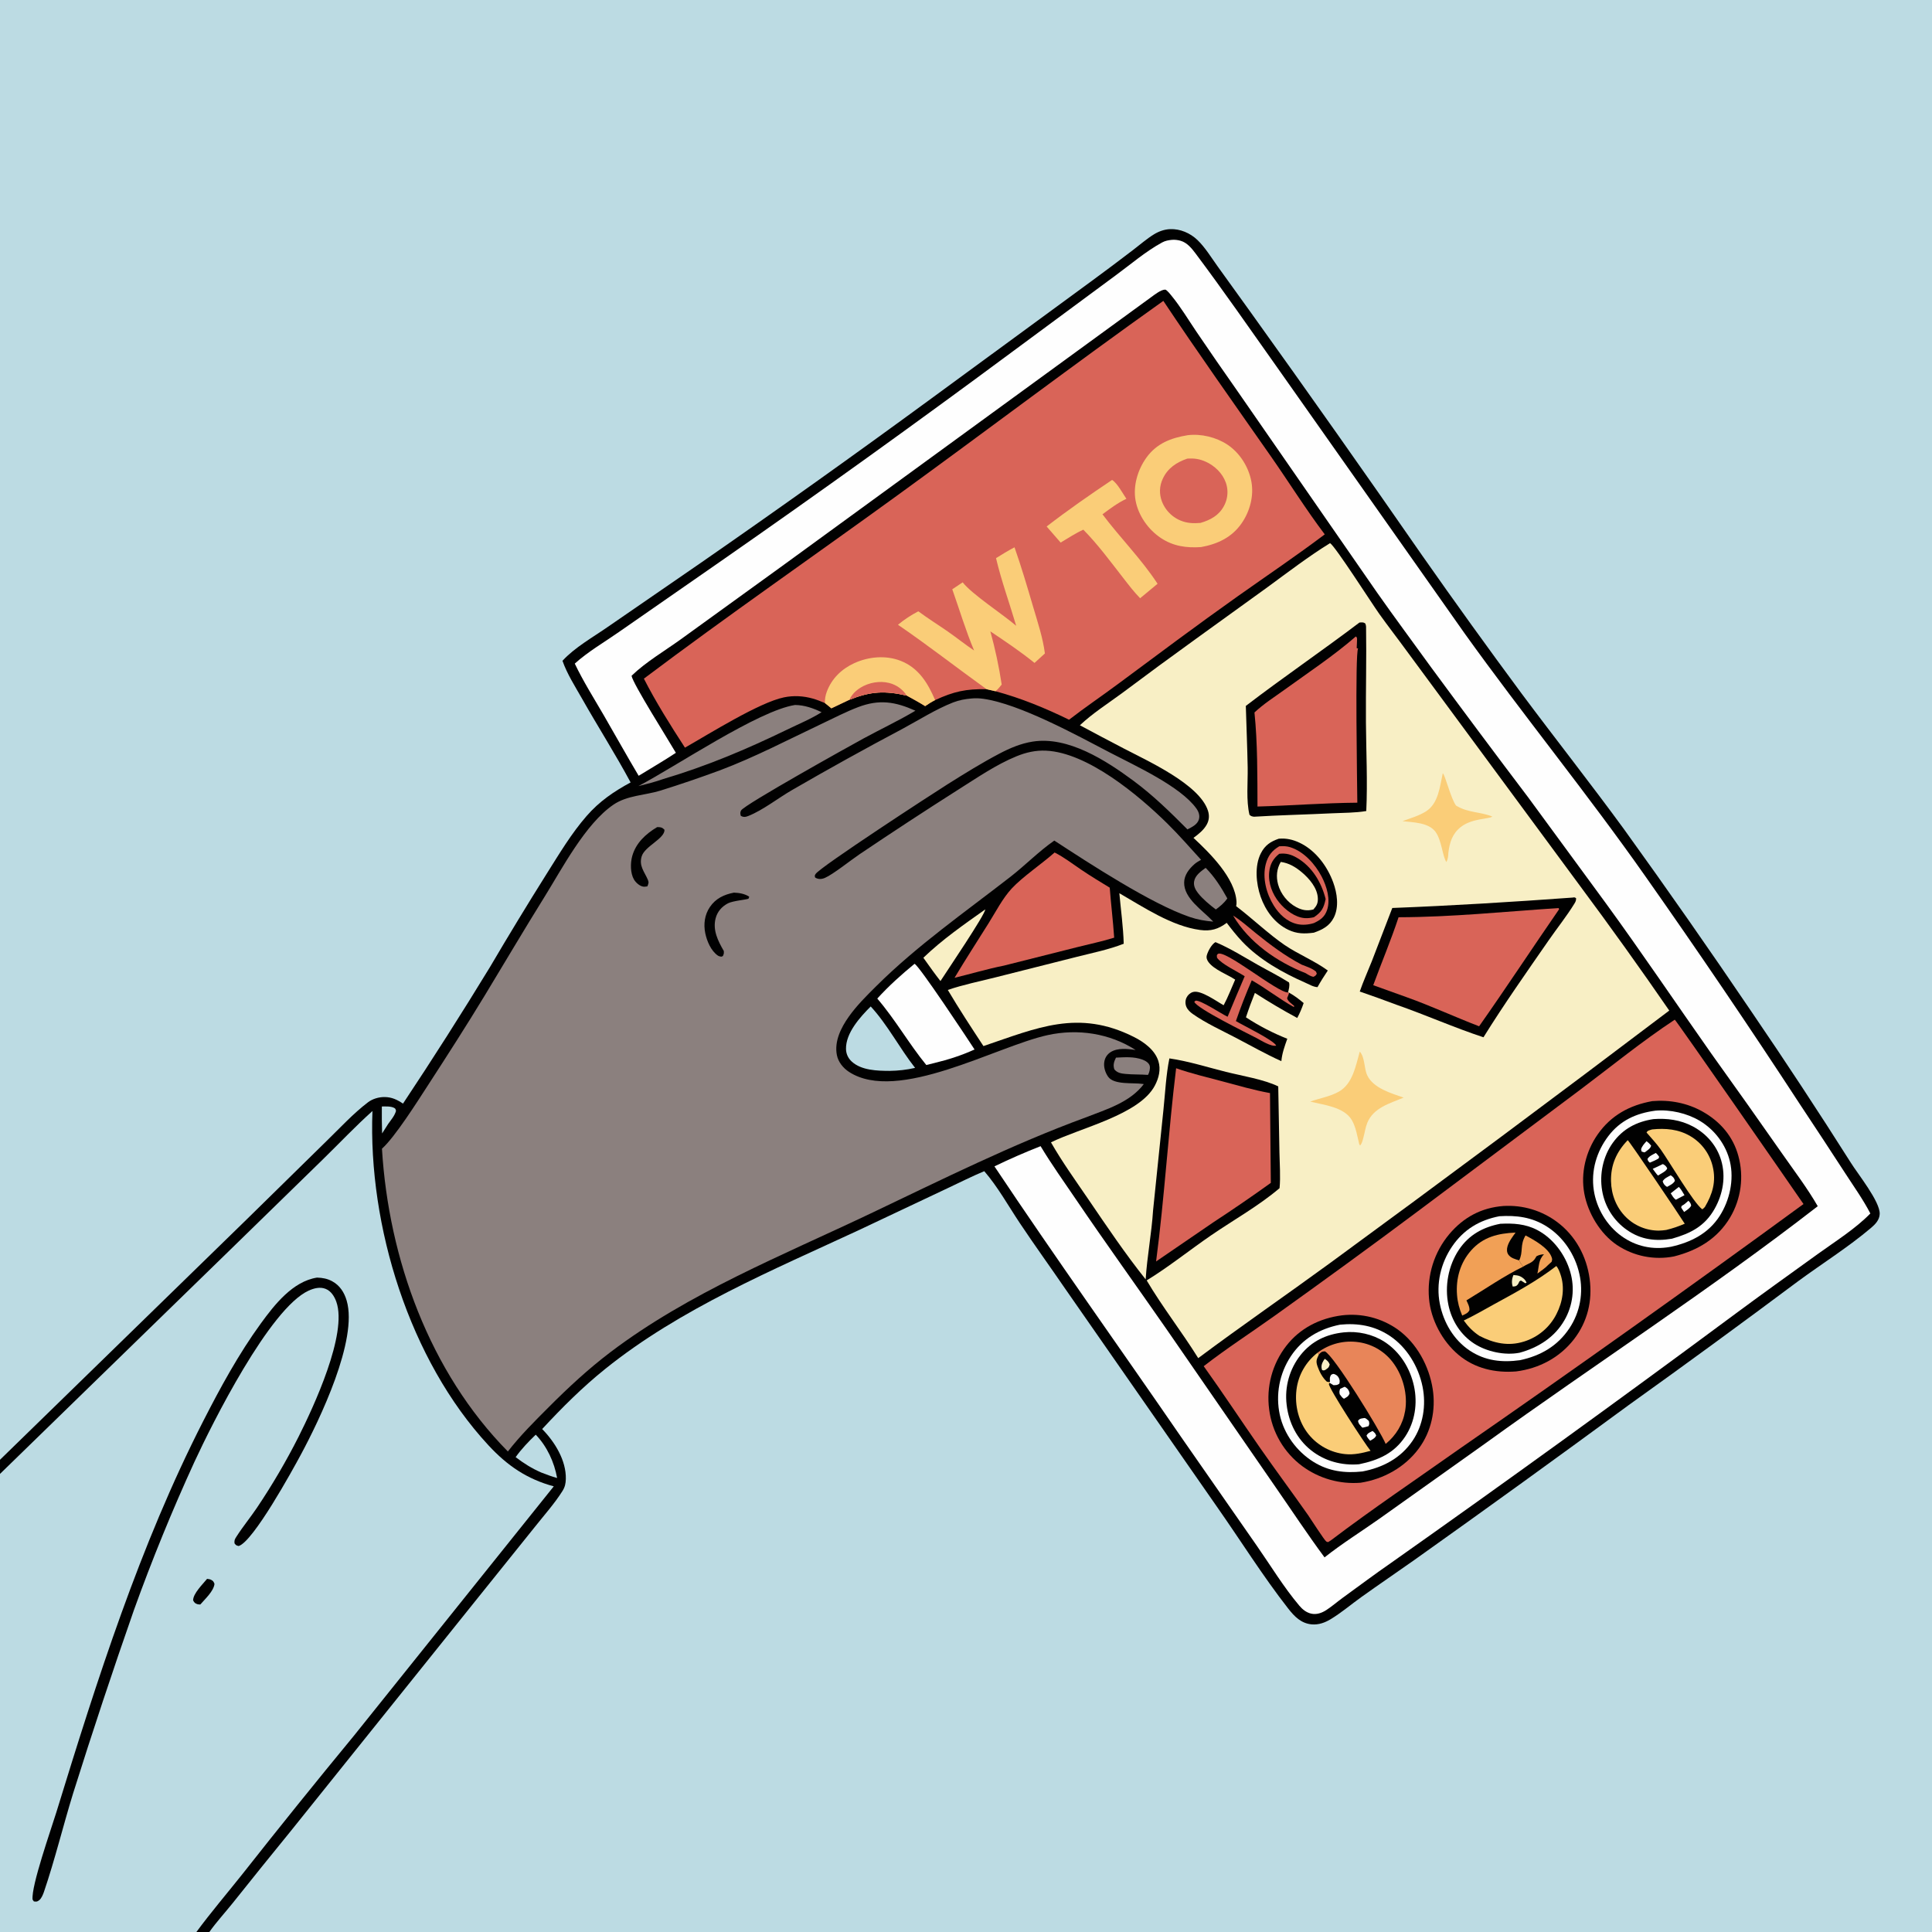 <svg height="1024" width="1024" xmlns:xlink="http://www.w3.org/1999/xlink" xmlns="http://www.w3.org/2000/svg">
	<rect width="100%" height="100%" fill="#333333" stroke="none"/>
	<path d="M0 0L1024 0L1024 1024L110.954 1024L104.096 1024L0 1024L0 781.198L0 773.709L0 0Z" fill="#BCDBE3"></path>
	<path d="M298.127 350.234C304.63 343.126 314.336 337.712 322.281 332.174L371.158 298.51Q433.068 255.602 493.822 211.072L578.269 149.181Q589.506 140.943 600.571 132.474C604.162 129.748 607.818 126.532 611.654 124.187C614.238 122.607 617.174 121.564 620.216 121.447C625.545 121.243 630.852 123.545 634.659 127.202C638.771 131.151 641.955 136.438 645.285 141.068L662.798 165.395Q708.773 229.494 753.714 294.323Q779.672 331.375 806.588 367.737C824.5 391.752 843.064 415.285 860.742 439.479Q895.322 487.446 928.462 536.418Q955.367 575.837 980.904 616.156C984.715 622.298 996.549 636.88 996.279 643.454C996.149 646.627 993.949 648.889 991.667 650.822C979.665 660.988 965.91 669.626 953.211 678.948Q908.553 712.307 863.22 744.743Q806.802 786.184 749.746 826.743C740.342 833.388 730.804 839.847 721.441 846.551C716.121 850.36 710.932 854.786 705.346 858.171C702.273 860.033 698.896 861.277 695.252 860.952C689.614 860.449 686.047 856.757 682.766 852.557C669.242 835.247 657.469 816.35 644.844 798.376L564.753 683.312C556.734 671.588 548.385 660.053 540.507 648.239C534.457 639.166 528.805 628.98 521.683 620.748C515.136 623.47 508.815 626.699 502.394 629.701L455.422 651.889C409.525 673.22 360.589 693.562 320.815 725.529C308.673 735.287 297.935 746.019 287.359 757.422C294.017 764.191 300.138 774.046 299.9 783.894C299.84 786.331 299.432 788.181 298.12 790.264C293.97 796.858 288.456 803.03 283.606 809.144L253.588 846.509L154.219 970.366Q138.693 989.4 123.387 1008.61C119.298 1013.72 114.722 1018.68 110.954 1024L104.096 1024L0 1024L0 781.198L0 773.709L130.867 646.19L173.082 604.757C180.18 597.879 187.196 590.191 195.067 584.217C197.48 582.386 200.828 581.427 203.843 581.455C207.675 581.489 210.493 582.851 213.597 584.938Q237.326 549.244 259.644 512.65Q274.435 487.484 289.967 462.77C296.509 452.399 302.869 441.718 310.951 432.454C317.702 424.715 325.267 419.568 334.238 414.699C326.165 399.679 316.935 385.198 308.518 370.343C304.848 363.867 300.592 357.271 298.127 350.234Z" fill="#010101"></path>
	<path d="M202.386 586.457C204.421 586.456 207.106 586.256 208.941 587.221C209.739 587.64 209.642 587.983 209.902 588.77C209.211 591.334 207.309 593.504 205.783 595.644L202.524 600.737Q202.304 593.598 202.386 586.457Z" fill="#BCDBE3"></path>
	<path d="M591.495 560.562C596.282 560.352 600.944 559.938 605.541 561.625C607.01 562.164 608.927 563.258 609.369 564.875C609.744 566.247 609.185 568.535 608.469 569.719C604.516 569.411 600.503 569.585 596.582 569.21C594.229 568.985 592.21 568.682 590.631 566.784C589.824 564.438 590.457 562.699 591.495 560.562Z" fill="#8B807E"></path>
	<path d="M653.567 485.274C657.806 487.898 661.627 491.387 665.51 494.515C673.322 500.808 681.015 506.63 689.947 511.294C692.49 512.321 695.436 513.176 697.52 514.993L697.933 516.111C697.256 517.165 697.216 517.269 696.067 517.739C694.519 517.396 693.376 516.636 692.05 515.814C676.852 509.832 662.005 499.567 653.567 485.274Z" fill="#D96458"></path>
	<path d="M639.016 459.973C643.718 464.674 647.315 470.394 650.51 476.186C648.789 478.639 646.802 480.297 644.415 482.035C641.194 479.603 637.441 476.511 634.949 473.326C633.549 471.538 632.501 469.45 632.917 467.121C633.496 463.875 636.55 461.814 639.016 459.973Z" fill="#8B807E"></path>
	<path d="M283.948 760.409C289.933 766.613 293.778 774.986 295.284 783.377C292.432 782.593 289.712 781.56 286.954 780.499C281.86 778.304 277.713 775.67 273.297 772.311C276.438 767.933 280.072 764.137 283.948 760.409Z" fill="#BCDBE3"></path>
	<path d="M522.183 482.021C522.306 484.551 501.331 515.505 498.462 519.989C497.054 518.238 495.742 516.388 494.39 514.592L489.402 507.63C499.431 497.962 510.849 490.049 522.183 482.021Z" fill="#F8EFC5"></path>
	<path d="M461.498 533.445C470.434 543.096 476.822 555.614 485.019 565.999C480.514 567.037 476.099 567.516 471.483 567.588C464.966 567.563 456.589 567.351 451.477 562.681C449.524 560.897 448.446 558.596 448.399 555.946C448.25 547.469 455.919 539.024 461.498 533.445Z" fill="#BCDBE3"></path>
	<path d="M421.384 373.658C426.429 373.717 430.968 375.35 435.464 377.482C429.838 381.057 423.319 383.73 417.309 386.65C395.859 397.069 374.476 406.097 351.593 412.877C347.239 414.427 342.833 415.538 338.354 416.645C358.255 406.234 401.932 376.628 421.384 373.658Z" fill="#8B807E"></path>
	<path d="M484.716 510.842C487.09 511.627 513.085 550.947 516.524 556.241C509.702 559.374 502.626 561.631 495.34 563.393L490.957 564.481C481.728 553.186 474.512 540.364 464.973 529.263C471.045 522.574 477.744 516.567 484.716 510.842Z" fill="#FEFEFE"></path>
	<path d="M558.962 451.847C563.889 454.306 568.505 457.893 573.075 460.971C578.016 464.299 583.083 467.397 588.179 470.479C588.853 479.324 589.942 488.131 590.537 496.984C584.216 498.975 577.607 500.311 571.179 501.949L532.074 511.803C523.32 513.534 514.619 516.182 505.927 518.255C511.775 508.478 517.94 498.944 523.991 489.297C527.769 483.275 531.427 476.092 536.26 470.892C541.987 464.73 552.185 457.855 558.962 451.847Z" fill="#D96458"></path>
	<path d="M623.375 566.192C631.34 568.98 639.717 570.967 647.873 573.138C656.245 575.366 664.593 577.811 673.124 579.354L673.559 626.953Q658.575 637.723 643.131 647.821L612.751 668.6C617.225 634.585 619.196 600.236 623.375 566.192Z" fill="#D96458"></path>
	<path d="M887.661 540.45C888.342 540.705 950.23 629.882 955.892 638.166Q865.598 704.169 773.65 767.848C750.815 783.99 727.598 799.591 705.309 816.484L703.932 817.348C703.612 817.249 703.25 817.237 702.972 817.049C701.899 816.323 694.652 804.949 693.294 803.014C684.876 791.024 676.115 779.273 667.748 767.247C657.768 752.902 648.17 738.319 637.991 724.109C650.203 714.624 663.163 706.277 675.726 697.293C701.159 679.106 726.575 660.635 751.61 641.91L837.625 577.515C854.176 565.093 870.388 551.847 887.661 540.45Z" fill="#D96458"></path>
	<path d="M875.72 583.621C885.014 582.814 894.338 584.603 902.489 589.206C911.75 594.436 918.588 602.329 921.37 612.683Q921.648 613.698 921.875 614.725Q922.102 615.752 922.277 616.789Q922.452 617.826 922.576 618.871Q922.7 619.915 922.771 620.965Q922.842 622.014 922.861 623.066Q922.88 624.118 922.846 625.169Q922.813 626.22 922.727 627.269Q922.641 628.317 922.503 629.36Q922.365 630.402 922.175 631.437Q921.985 632.472 921.744 633.496Q921.503 634.519 921.211 635.53Q920.919 636.541 920.577 637.535Q920.235 638.53 919.844 639.506Q919.453 640.483 919.013 641.439Q918.574 642.394 918.088 643.327Q917.601 644.26 917.069 645.167C910.322 656.553 899.822 662.747 887.268 665.931Q886.298 666.122 885.319 666.265Q884.341 666.409 883.356 666.504Q882.372 666.599 881.384 666.646Q880.397 666.693 879.408 666.692Q878.419 666.691 877.431 666.641Q876.443 666.591 875.459 666.493Q874.475 666.395 873.497 666.249Q872.519 666.103 871.549 665.91Q870.58 665.716 869.62 665.475Q868.661 665.234 867.715 664.947Q866.769 664.659 865.838 664.326Q864.907 663.992 863.993 663.614Q863.08 663.235 862.186 662.812Q861.292 662.39 860.419 661.923Q859.547 661.457 858.699 660.949Q857.851 660.441 857.028 659.892C848.168 653.944 841.624 642.959 839.712 632.544C837.722 621.694 840.504 610.267 846.795 601.271C853.879 591.141 863.733 585.787 875.72 583.621Z" fill="#010101"></path>
	<path d="M877.365 588.674C885.183 587.957 894.185 590.026 900.922 594.064C908.822 598.798 914.816 606.711 916.918 615.704C919.166 625.322 916.763 636.204 911.491 644.443C905.533 653.752 896.281 658.417 885.785 660.779L885.059 660.91C875.937 662.526 867.035 660.625 859.48 655.203C851.563 649.521 846.161 640.409 844.735 630.78C843.215 620.511 846.203 610.391 852.44 602.17C858.749 593.854 867.202 590.036 877.365 588.674Z" fill="#FEFEFE"></path>
	<path d="M876.333 593.151C883.603 592.602 890.685 593.56 897.196 597.012C904.374 600.818 909.939 607.143 912.259 615.001C914.828 623.699 913.195 632.86 908.797 640.668C903.555 649.973 896.037 653.718 886.155 656.542C877.47 658.002 869.743 657.081 862.37 651.943Q861.719 651.491 861.092 651.008Q860.464 650.524 859.862 650.01Q859.259 649.495 858.683 648.952Q858.107 648.408 857.559 647.836Q857.011 647.264 856.492 646.665Q855.973 646.067 855.485 645.443Q854.997 644.82 854.54 644.172Q854.083 643.525 853.66 642.856Q853.236 642.186 852.846 641.497Q852.456 640.807 852.102 640.099Q851.747 639.391 851.428 638.665Q851.109 637.94 850.826 637.2Q850.544 636.46 850.299 635.707Q850.054 634.954 849.846 634.189Q849.639 633.424 849.471 632.65Q849.302 631.876 849.172 631.095C847.671 622.31 849.627 612.882 854.875 605.631C860.2 598.273 867.494 594.504 876.333 593.151Z" fill="#010101"></path>
	<path d="M894.895 636.412C895.846 637.446 896.083 637.632 896.357 638.989C895.634 640.495 893.951 641.428 892.616 642.383L891.074 640.074L891.279 639.19C892.547 638.493 893.47 637.76 894.524 636.766L894.895 636.412Z" fill="#FEFEFE"></path>
	<path d="M877.584 611.086C878.38 611.725 878.793 612.287 879.383 613.107L879.107 613.992C877.702 614.859 876.254 615.475 874.734 616.114L874.443 616.212C873.581 615.473 873.508 615.382 873.192 614.294C874.046 612.732 876.042 611.98 877.584 611.086Z" fill="#FEFEFE"></path>
	<path d="M872.691 604.845C873.669 605.565 874.368 606.225 875.127 607.174C874.869 608.781 873.037 609.738 871.779 610.746C871.221 610.817 870.57 610.468 870.041 610.285L869.82 609.08C870.366 607.344 871.516 606.2 872.691 604.845Z" fill="#FEFEFE"></path>
	<path d="M885.495 622.943C885.593 622.995 885.7 623.034 885.79 623.1C886.93 623.944 887.404 624.51 887.735 625.856C886.851 627.47 885.167 628.179 883.621 629.053C883.469 628.978 883.303 628.926 883.165 628.826C882.18 628.111 881.508 627.228 881.271 626.075C882.17 624.493 883.946 623.783 885.495 622.943Z" fill="#FEFEFE"></path>
	<path d="M881.29 616.997C881.418 617.046 881.553 617.076 881.672 617.142C882.628 617.677 883.247 618.297 883.674 619.297C883.015 620.908 880.214 622.104 878.77 623.075C877.758 622.07 876.864 620.648 875.99 619.504C877.785 618.739 879.533 617.844 881.29 616.997Z" fill="#FEFEFE"></path>
	<path d="M889.809 629.091C891.057 630.336 891.887 631.979 892.81 633.477L888.223 635.89C886.994 635.027 886.312 633.728 885.513 632.487L889.809 629.091Z" fill="#FEFEFE"></path>
	<path d="M875.669 598.613C882.765 597.881 889.584 598.477 895.854 602.138Q896.41 602.463 896.949 602.815Q897.488 603.168 898.009 603.547Q898.529 603.927 899.03 604.332Q899.53 604.737 900.01 605.167Q900.489 605.597 900.946 606.051Q901.403 606.505 901.836 606.981Q902.269 607.458 902.678 607.955Q903.087 608.453 903.47 608.971Q903.853 609.489 904.209 610.025Q904.565 610.562 904.894 611.116Q905.222 611.67 905.523 612.239Q905.823 612.809 906.094 613.394Q906.364 613.978 906.605 614.575Q906.846 615.172 907.057 615.781Q907.267 616.39 907.446 617.008Q907.625 617.627 907.773 618.254C909.691 626.237 907.653 632.928 903.61 639.742C903.155 640.273 902.811 640.565 902.256 640.969C897.657 637.69 884.873 615.791 880.19 609.217C877.955 606.079 875.221 603.166 872.699 600.251C873.292 599.068 874.453 599.033 875.669 598.613Z" fill="#FACD78"></path>
	<path d="M862.724 604.32C863.835 605.134 890.249 644.239 892.954 648.599C889.725 649.985 886.539 651.092 883.122 651.908C881.841 652.075 880.543 652.245 879.25 652.252Q878.647 652.253 878.044 652.225Q877.442 652.197 876.841 652.139Q876.241 652.082 875.644 651.995Q875.047 651.909 874.455 651.793Q873.863 651.678 873.277 651.534Q872.692 651.39 872.114 651.217Q871.536 651.045 870.967 650.845Q870.398 650.644 869.839 650.417Q869.281 650.189 868.734 649.934Q868.187 649.68 867.653 649.399Q867.12 649.118 866.6 648.811Q866.081 648.505 865.577 648.174Q865.073 647.842 864.585 647.487Q864.098 647.131 863.629 646.753Q863.159 646.374 862.709 645.973Q862.258 645.571 861.828 645.149C856.668 640.068 853.999 633.137 853.87 625.96C853.716 617.348 856.795 610.478 862.724 604.32Z" fill="#FACD78"></path>
	<path d="M796.822 639.204Q797.774 639.145 798.728 639.128Q799.681 639.111 800.635 639.136Q801.589 639.161 802.54 639.229Q803.491 639.296 804.439 639.405Q805.387 639.515 806.328 639.666Q807.27 639.817 808.204 640.009Q809.139 640.201 810.063 640.435Q810.988 640.668 811.902 640.943Q812.815 641.217 813.716 641.531Q814.617 641.845 815.503 642.199Q816.388 642.552 817.258 642.945Q818.127 643.337 818.978 643.768Q819.83 644.198 820.661 644.666Q821.492 645.134 822.302 645.637Q823.112 646.141 823.899 646.68Q824.686 647.22 825.448 647.793C835.081 655.039 840.925 665.885 842.534 677.754C844.11 689.387 841.443 700.575 834.194 709.891C826.638 719.602 815.709 725.333 803.62 726.884C792.54 727.773 781.685 725.344 773.053 718.105C764.447 710.887 758.383 699.514 757.414 688.3Q757.311 687.156 757.264 686.009Q757.218 684.861 757.227 683.713Q757.237 682.565 757.304 681.418Q757.37 680.272 757.493 679.13Q757.616 677.988 757.795 676.854Q757.974 675.719 758.208 674.595Q758.443 673.471 758.732 672.359Q759.022 671.248 759.366 670.152Q759.709 669.057 760.107 667.979Q760.504 666.902 760.954 665.845Q761.404 664.789 761.906 663.756Q762.407 662.723 762.959 661.715Q763.511 660.708 764.112 659.729Q764.712 658.751 765.361 657.803Q766.009 656.855 766.703 655.94Q767.397 655.025 768.135 654.145C775.719 645.178 785.112 640.116 796.822 639.204Z" fill="#010101"></path>
	<path d="M794.701 644.627C803.794 644.068 811.905 645.085 819.755 650.033C828.61 655.614 834.888 665.076 837.105 675.254Q837.312 676.164 837.474 677.084Q837.635 678.004 837.75 678.931Q837.864 679.858 837.932 680.789Q838 681.72 838.021 682.654Q838.041 683.588 838.015 684.521Q837.988 685.454 837.915 686.385Q837.841 687.316 837.721 688.242Q837.601 689.169 837.434 690.087Q837.267 691.006 837.054 691.915Q836.841 692.825 836.583 693.722Q836.324 694.619 836.02 695.502Q835.717 696.386 835.369 697.252Q835.022 698.119 834.631 698.967Q834.24 699.815 833.806 700.643Q833.373 701.47 832.899 702.274Q832.424 703.078 831.91 703.858C825.639 713.389 816.6 718.595 805.613 720.931C796.022 722.234 787.189 721.295 778.973 715.833C770.461 710.174 765.081 700.923 763.128 690.978C761.064 680.467 763.643 669.439 769.658 660.632C775.803 651.633 784.124 646.693 794.701 644.627Z" fill="#FEFEFE"></path>
	<path d="M795.197 648.629C801.999 648.278 808.552 648.676 814.708 651.898C823.228 656.357 829.596 664.929 832.251 674.085Q832.484 674.879 832.677 675.684Q832.87 676.489 833.022 677.303Q833.175 678.116 833.285 678.937Q833.396 679.757 833.466 680.582Q833.535 681.407 833.563 682.234Q833.591 683.061 833.577 683.889Q833.562 684.717 833.507 685.543Q833.451 686.369 833.354 687.191Q833.256 688.013 833.117 688.829Q832.979 689.645 832.799 690.453Q832.619 691.261 832.399 692.059Q832.179 692.857 831.919 693.643Q831.659 694.428 831.359 695.2Q831.06 695.972 830.722 696.728Q830.384 697.483 830.008 698.221Q829.632 698.958 829.22 699.676C824.02 708.796 815.348 714.28 805.404 716.978C797.606 718.51 788.049 716.454 781.398 712.179C774.178 707.538 769.42 699.999 767.687 691.653C765.621 681.701 767.634 670.731 773.326 662.286C778.606 654.45 786.092 650.393 795.197 648.629Z" fill="#010101"></path>
	<path d="M802.171 675.777C803.403 675.884 804.663 675.973 805.795 676.509C807.231 677.19 808.609 678.396 809.103 679.896L808.403 680.128L806.123 678.711L805.327 679.148C805.092 679.627 804.772 680.436 804.413 680.865C803.552 681.894 803.038 681.774 801.776 681.9C801.075 679.81 801.302 677.77 802.171 675.777Z" fill="#F8EFC5"></path>
	<path d="M808.57 654.805C813.078 657.193 820.97 661.494 822.515 666.696C822.806 667.673 822.628 667.861 822.381 668.799L820.603 670.401C819.012 672.157 816.737 673.58 814.849 675.022C815.801 671.073 815.322 667.877 818.357 664.782C816.763 664.923 815.728 665.096 814.322 665.88L813.893 666.657C812.331 669.423 809.88 669.668 807.366 671.322C806.419 670.245 805.755 669.38 805.192 668.031C807.493 663.342 805.423 660.135 808.57 654.805Z" fill="#F1A056"></path>
	<path d="M775.008 697.283C773.474 693.715 772.541 690.156 772.247 686.29C771.592 677.662 773.954 669.263 779.748 662.731C786.125 655.543 794.168 653.675 803.279 653.29C801.704 655.511 799.808 657.911 799.03 660.545C798.601 661.997 798.539 663.615 799.427 664.924C800.702 666.803 803.155 667.412 805.192 668.031C805.755 669.38 806.419 670.245 807.366 671.322C797.046 676.337 787.094 683.296 777.235 689.225C777.994 690.896 778.953 692.547 778.836 694.428C778.075 696.03 776.516 696.533 775.008 697.283Z" fill="#F1A056"></path>
	<path d="M824.886 671.013C825.925 672.246 826.562 673.89 827.086 675.421C829.474 682.396 828.302 689.963 824.98 696.435Q824.654 697.084 824.297 697.715Q823.939 698.346 823.55 698.959Q823.161 699.572 822.742 700.164Q822.323 700.756 821.874 701.327Q821.426 701.897 820.949 702.444Q820.473 702.992 819.969 703.514Q819.466 704.037 818.936 704.533Q818.407 705.03 817.854 705.499Q817.3 705.969 816.724 706.409Q816.148 706.85 815.55 707.262Q814.952 707.673 814.335 708.054Q813.717 708.435 813.081 708.784Q812.445 709.134 811.792 709.451Q811.139 709.768 810.472 710.051Q809.804 710.335 809.122 710.585Q808.441 710.835 807.748 711.05C799.366 713.693 791.655 711.916 784.105 708.03C780.663 705.728 778.231 703.24 775.828 699.892C781.31 697.309 786.637 694.15 791.96 691.247C803.416 684.999 814.511 679.01 824.886 671.013Z" fill="#FACD78"></path>
	<path d="M711.211 697.167Q712.178 697.049 713.149 696.976Q714.12 696.903 715.094 696.875Q716.068 696.846 717.042 696.862Q718.016 696.879 718.988 696.94Q719.96 697.001 720.928 697.107Q721.896 697.212 722.859 697.362Q723.821 697.512 724.776 697.706Q725.73 697.9 726.675 698.138Q727.62 698.376 728.552 698.657Q729.485 698.938 730.404 699.261Q731.323 699.584 732.226 699.949Q733.129 700.315 734.014 700.721Q734.899 701.127 735.765 701.574Q736.63 702.021 737.475 702.506Q738.319 702.992 739.14 703.516Q739.961 704.041 740.757 704.602C750.897 711.834 757.491 724.078 759.372 736.26C761.071 747.264 758.658 758.723 751.99 767.736C744.614 777.707 733.277 783.992 721.12 785.878Q720.096 785.96 719.069 785.996Q718.042 786.032 717.014 786.023Q715.987 786.013 714.961 785.957Q713.935 785.901 712.912 785.8Q711.89 785.698 710.873 785.551Q709.856 785.404 708.846 785.212Q707.837 785.019 706.837 784.782Q705.837 784.545 704.849 784.263Q703.861 783.981 702.886 783.655Q701.912 783.329 700.953 782.96Q699.994 782.591 699.052 782.18Q698.111 781.769 697.188 781.315Q696.266 780.862 695.365 780.368Q694.464 779.874 693.586 779.341Q692.708 778.807 691.854 778.234Q691.001 777.662 690.174 777.052Q689.279 776.384 688.419 775.672Q687.559 774.961 686.735 774.207Q685.912 773.452 685.128 772.658Q684.344 771.863 683.6 771.03Q682.857 770.197 682.156 769.327Q681.456 768.458 680.8 767.554Q680.144 766.651 679.534 765.715Q678.925 764.78 678.363 763.815Q677.801 762.85 677.289 761.858Q676.776 760.866 676.314 759.85Q675.852 758.833 675.442 757.795Q675.031 756.757 674.674 755.699Q674.316 754.641 674.013 753.567Q673.709 752.492 673.459 751.404Q673.21 750.316 673.015 749.216Q672.821 748.117 672.682 747.009Q672.533 745.903 672.44 744.791Q672.346 743.679 672.307 742.564Q672.269 741.448 672.285 740.332Q672.302 739.216 672.374 738.103Q672.445 736.989 672.572 735.88Q672.698 734.772 672.88 733.67Q673.061 732.569 673.296 731.478Q673.532 730.387 673.821 729.31Q674.11 728.232 674.452 727.169Q674.794 726.107 675.188 725.063Q675.582 724.019 676.027 722.995Q676.472 721.972 676.967 720.972Q677.462 719.972 678.006 718.997Q678.55 718.023 679.142 717.077Q679.733 716.13 680.371 715.214Q681.008 714.298 681.69 713.415C688.988 703.948 699.504 698.699 711.211 697.167Z" fill="#010101"></path>
	<path d="M710.294 702.093C719.774 701.188 728.476 702.656 736.518 707.971C745.687 714.032 751.84 724.33 753.991 735.012C755.964 744.815 754.333 755.339 748.668 763.674C742.379 772.927 732.876 777.849 722.116 779.909C712.819 780.898 704.27 779.858 696.207 774.843C687.297 769.302 680.581 760.175 678.324 749.897Q678.11 748.907 677.945 747.908Q677.781 746.908 677.666 745.902Q677.552 744.896 677.487 743.885Q677.423 742.874 677.409 741.861Q677.395 740.849 677.431 739.837Q677.468 738.824 677.554 737.815Q677.641 736.806 677.778 735.803Q677.915 734.799 678.102 733.804Q678.288 732.808 678.524 731.823Q678.76 730.838 679.045 729.866Q679.33 728.894 679.662 727.938Q679.995 726.981 680.375 726.042Q680.755 725.103 681.181 724.185Q681.607 723.266 682.079 722.369Q682.55 721.473 683.065 720.601Q683.581 719.729 684.139 718.884C690.283 709.539 699.481 704.249 710.294 702.093Z" fill="#FEFEFE"></path>
	<path d="M712.19 706.185C719.551 705.395 727.435 707.113 733.68 711.108C741.971 716.411 747.401 725.169 749.452 734.708C751.403 743.785 749.979 753.526 744.833 761.333C738.914 770.314 730.523 773.986 720.313 776.09C711.176 776.856 702.137 774.423 694.914 768.697C687.41 762.75 683.033 753.981 681.947 744.54Q681.841 743.67 681.777 742.795Q681.714 741.92 681.693 741.043Q681.673 740.167 681.696 739.29Q681.719 738.413 681.785 737.539Q681.851 736.664 681.961 735.794Q682.07 734.924 682.222 734.06Q682.374 733.197 682.568 732.341Q682.762 731.486 682.998 730.641Q683.235 729.797 683.512 728.965Q683.79 728.133 684.108 727.316Q684.426 726.499 684.784 725.698Q685.143 724.897 685.54 724.115Q685.937 723.334 686.372 722.572Q686.807 721.811 687.279 721.072Q687.751 720.333 688.259 719.618Q688.767 718.903 689.31 718.214C695.206 710.82 702.913 707.183 712.19 706.185Z" fill="#010101"></path>
	<path d="M727.5 758.447C728.518 759.337 728.953 759.598 729.408 760.849C728.818 762.293 727.48 762.854 726.206 763.62C725.366 762.736 724.803 762.034 724.278 760.931C724.996 759.443 726.066 759.213 727.5 758.447Z" fill="#FEFEFE"></path>
	<path d="M702.139 720.196C703.381 720.979 704.302 721.807 704.779 723.23C704.297 724.986 703.841 725.058 702.42 726.114C701.403 726.443 701.948 726.383 700.778 726.217C700.556 725.595 700.482 725.495 700.427 724.753C700.304 723.062 701.194 721.505 702.139 720.196Z" fill="#F8EFC5"></path>
	<path d="M723.211 751.574C724.067 751.672 724.851 752.598 725.518 753.15C725.809 754.515 725.888 754.637 725.339 755.901L722.676 756.598L722.058 756.681C721.061 755.561 719.919 754.61 719.801 753.038C720.802 751.682 721.595 751.876 723.211 751.574Z" fill="#FEFEFE"></path>
	<path d="M704.937 732.338C704.923 732.184 704.908 732.031 704.896 731.877C704.795 730.522 704.764 729.854 705.538 728.659C706.325 728.31 706.47 728.025 707.347 728.345C708.478 728.759 709.284 729.513 709.738 730.639C710.196 731.777 710.105 732.204 709.895 733.363C708.71 734.235 708.225 734.107 706.786 734.176L704.79 732.975L704.937 732.338Z" fill="#FEFEFE"></path>
	<path d="M712.658 735.022C712.873 735.123 713.106 735.193 713.303 735.325C714.538 736.155 715.09 737.166 715.322 738.549C714.571 740.289 713.929 740.412 712.343 741.371C711.392 740.927 710.735 739.805 710.079 738.99C709.829 737.68 709.867 737.413 710.281 736.141L712.658 735.022Z" fill="#FEFEFE"></path>
	<path d="M698.331 716.954L699.026 717.91C697.759 720.564 697.34 721.498 698.367 724.338C699.418 727.244 700.938 730.164 703.218 732.283C704.067 732.522 704.053 732.642 704.937 732.338L704.79 732.975L704.325 733.488C704.176 735.735 723.532 765.493 726.437 768.961C721.984 770.169 717.623 771.178 712.975 770.711Q712.273 770.639 711.575 770.533Q710.877 770.427 710.185 770.287Q709.493 770.147 708.809 769.973Q708.125 769.799 707.45 769.591Q706.775 769.384 706.111 769.143Q705.448 768.903 704.796 768.63Q704.145 768.358 703.508 768.053Q702.871 767.749 702.25 767.413Q701.629 767.078 701.025 766.713Q700.421 766.347 699.835 765.952Q699.25 765.558 698.685 765.135Q698.12 764.712 697.576 764.261Q697.032 763.811 696.511 763.335Q695.99 762.858 695.493 762.357Q694.997 761.855 694.525 761.33Q694.053 760.805 693.608 760.257C688.285 753.699 686.147 744.963 687.155 736.634C688.11 728.747 692.11 721.851 698.331 716.954Z" fill="#FACD78"></path>
	<path d="M698.331 716.954Q698.911 716.515 699.512 716.106Q700.113 715.696 700.733 715.318Q701.354 714.939 701.993 714.592Q702.632 714.245 703.287 713.93Q703.943 713.615 704.613 713.334Q705.283 713.052 705.967 712.805Q706.651 712.557 707.346 712.344Q708.041 712.132 708.746 711.954Q709.451 711.776 710.164 711.634Q710.877 711.492 711.597 711.385Q712.316 711.279 713.04 711.209Q713.763 711.139 714.49 711.105Q715.216 711.071 715.943 711.074Q716.67 711.076 717.396 711.116Q718.122 711.155 718.845 711.23Q719.568 711.305 720.287 711.417Q720.975 711.519 721.657 711.655Q722.34 711.792 723.014 711.963Q723.689 712.133 724.354 712.338Q725.019 712.543 725.673 712.781Q726.326 713.019 726.967 713.289Q727.608 713.56 728.235 713.863Q728.861 714.165 729.472 714.499Q730.082 714.833 730.675 715.198Q731.267 715.562 731.841 715.956Q732.414 716.35 732.967 716.772Q733.52 717.195 734.051 717.644Q734.582 718.094 735.09 718.57Q735.597 719.046 736.08 719.547Q736.563 720.048 737.02 720.573Q737.477 721.097 737.906 721.645Q738.336 722.192 738.738 722.76C743.725 729.721 746.182 739.272 744.76 747.763C743.578 754.819 739.947 760.798 734.437 765.306C731.571 758.357 706.881 718.192 702.176 716.232C700.526 716.298 700.172 716.669 699.026 717.91L698.331 716.954Z" fill="#E88559"></path>
	<path d="M621.057 127.128C622.517 126.963 624.292 127.198 625.703 127.6C629.25 128.611 631.674 131.674 633.795 134.505C648.336 153.918 662.236 173.983 676.263 193.781L776.377 335.854C807.539 379.321 841.418 420.779 872.146 464.554Q914.079 524.132 953.901 585.14Q966.184 603.634 978.276 622.253C982.715 629.103 987.575 635.912 991.321 643.161C983.377 651.327 972.711 657.978 963.463 664.65C948.481 675.458 933.415 686.215 918.584 697.226Q828.784 763.814 737.433 828.259C728.721 834.286 720.217 840.662 711.641 846.886C708.769 848.97 706.037 851.359 703.08 853.3C700.639 854.903 697.806 855.928 694.88 855.242C692.328 854.643 690.31 852.99 688.649 851.023C680.425 841.286 673.462 829.801 666.166 819.321L626.06 761.706C593.135 713.817 559.339 666.547 527.075 618.2C535.021 614.335 543.317 610.731 551.539 607.495C557.348 617.175 563.886 626.284 570.213 635.615C585.964 658.842 602.354 681.553 618.355 704.599L676.076 788.212C684.694 800.622 693.038 813.312 702.036 825.444C711.233 818.152 721.503 811.749 731.111 804.963L787.122 765.119C845.66 722.853 906.355 683.605 963.444 639.316C957.957 629.768 951.03 620.674 944.727 611.647Q926.063 584.961 907.086 558.498C888.374 531.919 870.212 504.919 851.061 478.646L810.066 422.756Q784.054 388.389 758.503 353.679C748.95 340.457 739.194 327.347 729.823 313.998L655.757 207.119Q644.798 191.55 634.112 175.792C629.859 169.501 625.813 162.727 621.006 156.852C620.38 156.088 618.368 153.467 617.501 153.499C615.175 153.584 611.891 156.249 610.018 157.594L415.52 299.303L360.863 338.827C352.376 344.956 342.216 350.919 334.736 358.178C335.455 362.459 354.383 392.344 358.226 399.005C351.809 403.262 345.063 407.138 338.505 411.183C332.189 400.582 326.205 389.768 320.006 379.096C314.778 370.095 309.122 361.12 304.645 351.726C311.64 345.387 320.272 340.417 327.995 335.004L382.133 297.391Q460.437 242.88 537.073 186.049L591.045 146.157C599.087 140.275 607.198 133.267 615.93 128.514C617.593 127.608 619.192 127.324 621.057 127.128Z" fill="#FEFEFE"></path>
	<path d="M341.273 359.696C385.536 326.39 431.152 294.849 475.977 262.307C522.967 228.194 569.266 193.129 616.597 159.475C635.104 187.232 654.332 214.337 673.453 241.671C683.096 255.458 692.007 269.798 702.145 283.23C687.097 294.586 671.332 305.189 655.944 316.09C634.535 331.255 613.395 347.065 592.327 362.711C583.811 369.034 575.002 374.972 566.619 381.47C554.108 375.354 541.068 369.975 527.608 366.369L522.897 365.29C511.938 365.082 505.562 366.492 495.636 371.065C493.772 372.011 492.078 373.083 490.354 374.263C487.163 372.28 483.894 370.475 480.595 368.678C468.819 366.005 461.467 366.426 450.223 370.881L440.631 375.435C439.501 374.501 438.384 373.524 437.223 372.628C435.151 371.765 433.022 370.896 430.863 370.28C425.858 368.854 420.679 368.555 415.572 369.601C402.417 372.298 375.789 389.032 363.044 396.271C355.425 384.553 347.617 372.131 341.273 359.696Z" fill="#D96458"></path>
	<path d="M437.223 372.628C437.134 370.524 437.505 368.534 438.241 366.564C440.839 359.61 446.151 354.508 452.814 351.469C460.358 348.028 469.483 347.191 477.296 350.229C486.895 353.961 491.793 362.056 495.636 371.065C493.772 372.011 492.078 373.083 490.354 374.263C487.163 372.28 483.894 370.475 480.595 368.678C468.819 366.005 461.467 366.426 450.223 370.881L440.631 375.435C439.501 374.501 438.384 373.524 437.223 372.628Z" fill="#FACD78"></path>
	<path d="M450.223 370.881C451.387 368.171 453.604 366.015 456.084 364.484C460.47 361.775 466.215 360.727 471.24 361.983Q471.956 362.159 472.651 362.403Q473.347 362.646 474.017 362.955Q474.686 363.263 475.323 363.633Q475.961 364.003 476.56 364.432Q477.16 364.861 477.716 365.345Q478.272 365.829 478.78 366.363Q479.287 366.898 479.742 367.478Q480.197 368.058 480.595 368.678C468.819 366.005 461.467 366.426 450.223 370.881Z" fill="#D96458"></path>
	<path d="M589.431 254.37C592.293 256.177 595.04 261.52 597.016 264.377C592.438 266.519 588.366 269.582 584.334 272.592C593.748 285.12 604.941 296.262 613.533 309.41L604.292 317.078C600.992 313.688 598.161 309.975 595.268 306.243C588.439 297.492 581.996 288.678 574.189 280.742C570.034 282.623 566.088 285.251 562.16 287.572L554.743 279.053C565.943 270.4 577.678 262.244 589.431 254.37Z" fill="#FACD78"></path>
	<path d="M527.912 295.824C531.137 293.814 534.342 291.837 537.717 290.087C541.372 300.496 544.497 311.117 547.605 321.701C549.979 329.782 552.748 337.974 553.816 346.346L548.315 351.37C540.831 345.295 532.914 339.992 524.908 334.635Q528.754 348.553 530.92 362.829C529.924 363.974 528.84 365.515 527.608 366.369L522.897 365.29C507.173 353.998 491.94 342.059 475.943 331.133Q478.441 329.067 481.145 327.281Q483.85 325.494 486.73 324.008C491.805 327.784 497.149 331.09 502.335 334.697C507.037 337.967 511.527 341.597 516.284 344.773C511.828 334.158 508.556 323.168 504.725 312.326L510.241 308.646C515.052 314.891 531.535 325.603 538.602 331.673C535.087 319.781 530.759 307.88 527.912 295.824Z" fill="#FACD78"></path>
	<path d="M629.517 230.662C636.576 229.787 644.594 231.717 650.515 235.637C657.119 240.009 661.843 247.51 663.264 255.288C664.653 262.886 662.482 270.972 658.134 277.285C652.925 284.85 645.344 288.366 636.59 289.963C628.853 290.483 621.882 289.543 615.261 285.135C608.588 280.691 603.332 273.231 601.882 265.311C600.456 257.519 603.027 248.937 607.606 242.574C613.074 234.979 620.674 232.108 629.517 230.662Z" fill="#FACD78"></path>
	<path d="M629.283 243.079C632.864 242.839 635.726 243.218 639.034 244.699C643.776 246.822 647.952 250.83 649.709 255.78Q649.843 256.161 649.956 256.548Q650.069 256.935 650.162 257.327Q650.255 257.72 650.327 258.117Q650.4 258.514 650.451 258.914Q650.502 259.314 650.532 259.716Q650.563 260.118 650.572 260.522Q650.581 260.925 650.569 261.328Q650.557 261.731 650.524 262.133Q650.49 262.535 650.436 262.935Q650.382 263.335 650.307 263.731Q650.232 264.127 650.136 264.519Q650.04 264.911 649.924 265.297Q649.808 265.684 649.671 266.063Q649.535 266.443 649.379 266.815Q649.223 267.187 649.047 267.55Q648.872 267.913 648.678 268.267C645.978 273.265 641.487 275.632 636.253 277.161C632.567 277.448 629.246 277.359 625.757 275.916Q625.338 275.743 624.928 275.55Q624.519 275.356 624.119 275.142Q623.72 274.928 623.332 274.694Q622.943 274.46 622.568 274.207Q622.192 273.954 621.829 273.682Q621.466 273.411 621.118 273.121Q620.769 272.831 620.436 272.525Q620.102 272.218 619.785 271.894Q619.467 271.571 619.166 271.232Q618.866 270.893 618.582 270.54Q618.299 270.186 618.034 269.819Q617.768 269.452 617.522 269.071Q617.275 268.691 617.048 268.299Q616.822 267.906 616.615 267.503Q616.408 267.1 616.221 266.687Q616.035 266.274 615.87 265.852C614.334 261.848 614.476 257.68 616.275 253.784C618.898 248.105 623.577 245.051 629.283 243.079Z" fill="#D96458"></path>
	<path d="M704.957 287.878C707.671 289.429 727.224 320.022 730.951 325.247C735.76 331.992 740.874 338.536 745.745 345.241L837.317 469.371Q861.632 502.065 884.746 535.619Q795.327 603.326 704.807 669.553C681.655 686.444 658.048 702.695 635.082 719.839C626.364 705.824 616.17 692.872 607.76 678.644C619.063 671.775 630.996 662.219 642.108 654.616C653.822 646.601 667.463 638.931 678.193 629.743C678.763 623.615 678.241 617.115 678.134 610.949L677.495 575.814C670.031 572.137 658.071 570.196 649.727 568.102C639.899 565.636 629.825 562.424 619.802 560.977C618.01 569.829 617.591 579.173 616.653 588.157L611.156 641.502C610.368 653.761 607.997 665.867 607.228 678.104C596.406 664.547 586.692 650.113 576.937 635.786C570.113 625.763 563.067 616.016 557.037 605.473C572.622 597.769 603.889 590.875 612.085 575.404C614.207 571.4 615.359 566.836 613.961 562.398C612.09 556.457 606.28 552.263 600.927 549.576C571.434 534.774 549.674 544.845 521.247 554.441C514.806 544.653 508.328 534.769 502.355 524.691C510.405 521.93 519.153 520.16 527.423 518.079L570.7 507.153C578.946 505.063 587.672 503.318 595.595 500.204C595.34 491.264 594.078 482.331 593.278 473.423C606.272 480.912 621.04 490.883 636.075 492.907C641.689 493.662 645.73 492.5 650.185 489.122C652.799 492.572 655.48 495.974 658.46 499.118C667.472 508.627 679.801 515.567 691.701 520.786C693.722 521.673 696.085 523.13 698.305 523.201C700.003 520.163 701.817 517.274 703.765 514.39C696.661 509.198 688.168 505.832 680.844 500.862C672.794 495.4 663.426 486.538 655.192 480.305C655.355 479.504 655.427 478.754 655.377 477.934C654.612 465.329 641.294 452.2 632.563 444.089C635.214 442.157 638.028 439.914 639.627 436.987C640.905 434.647 641.051 432.175 640.233 429.651C635.697 415.658 608.206 403.305 595.787 396.795Q584.033 390.678 572.363 384.401C579.063 378.089 587.226 372.884 594.645 367.424Q614.269 352.716 634.169 338.384L671.755 311.255C682.699 303.251 693.406 295.004 704.957 287.878Z" fill="#F8EFC5"></path>
	<path d="M764.706 409.816C766.065 411.049 768.908 423.047 771.712 426.955C771.909 427.068 772.109 427.177 772.304 427.293C778.251 430.802 784.961 430.289 790.976 432.799C789.001 434.232 780.185 433.656 774.223 438.359C769.747 441.89 768.355 446.51 767.669 451.921C767.574 453.808 767.485 455.183 766.643 456.892C764.606 454.298 764.166 445.354 760.837 440.878C757.142 435.911 749.009 435.894 743.342 435.222C747.414 433.724 752.052 432.406 755.73 430.092C762.456 425.861 763.107 416.944 764.706 409.816Z" fill="#FACD78"></path>
	<path d="M720.71 557.369C723.488 560.43 722.944 566.275 724.662 569.941C727.855 576.756 737.416 579.479 743.981 581.754C736.683 584.777 727.934 587.137 724.694 595.126C723.719 597.533 723.397 600.118 722.71 602.609C722.282 604.158 721.956 605.991 720.862 607.175L720.402 606.352C719.375 602.14 718.689 597.468 716.494 593.68C712.462 586.72 701.584 585.643 694.43 583.866C699.428 582.088 704.907 581.228 709.572 578.621C717.001 574.469 718.542 564.897 720.71 557.369Z" fill="#FACD78"></path>
	<path d="M654.669 519.213C650.433 516.423 643.6 514.011 640.553 509.969C639.752 508.906 639.281 507.694 639.629 506.358C640.203 504.159 642.27 500.364 644.236 499.351C651.97 502.592 659.341 507.252 666.631 511.373C672.148 514.492 677.862 517.326 683.212 520.726C683.697 522.459 683.082 524.304 682.707 526.026L683.288 526.155C686.13 527.751 688.474 529.554 690.965 531.636C690.022 534.43 688.949 536.946 687.562 539.547C679.856 535.394 672.468 531.008 665.116 526.26C663.405 530.542 661.819 534.82 660.381 539.202C667.018 543.593 674.887 547.657 682.291 550.559C680.891 554.539 679.523 558.201 679.146 562.435C670.928 558.74 662.946 554.199 654.955 550.02C647.424 546.081 639.213 542.353 632.263 537.48C630.858 536.495 629.45 535.204 628.779 533.586C628.154 532.079 628.169 530.289 628.864 528.806C629.525 527.397 630.778 526.258 632.275 525.803C636.425 524.539 644.873 530.801 648.563 532.801C650.873 528.467 652.679 523.711 654.669 519.213Z" fill="#010101"></path>
	<path d="M659.716 517.43C655.987 514.976 647.419 511.016 645.049 507.615C644.994 506.811 644.71 506.282 645.41 505.667C648.833 502.653 677.242 526.307 682.707 526.026L683.288 526.155C683.037 527.15 682.577 528.107 682.191 529.057C682.616 530.792 684.58 531.939 685.924 533.141L685.804 533.779C678.134 529.492 671.118 523.939 663.464 519.569Q658.851 530.222 655.049 541.19C658.689 543.414 675.278 551.42 676.411 554.214C673.625 554.852 668.413 551.451 665.793 550.094C660.8 547.506 634.089 534.389 633.01 530.974L633.676 530.37C636.403 529.997 647.191 537.273 650.652 538.894Q655.116 528.133 659.716 517.43Z" fill="#D96458"></path>
	<path d="M677.779 444.534C681.711 444.193 685.241 444.98 688.804 446.672C697.278 450.698 703.468 459.047 706.634 467.705C708.722 473.413 709.786 480.663 706.978 486.277C704.693 490.847 700.93 492.729 696.359 494.339C691.459 494.974 687.402 495.003 682.801 492.8C675.628 489.366 670.721 482.612 668.156 475.247C665.744 468.324 664.867 458.919 668.299 452.225C670.46 448.01 673.412 446.038 677.779 444.534Z" fill="#010101"></path>
	<path d="M678.021 448.557C680.047 448.416 681.802 448.412 683.761 449.014C691.073 451.261 697.087 458.051 700.531 464.66C703.2 469.78 705.299 476.76 703.351 482.395C702.088 486.051 699.785 487.646 696.411 489.247C693.585 490.135 690.317 490.446 687.418 489.754C682.08 488.479 678 484.571 675.163 480.028C671.205 473.691 668.977 465.277 670.902 457.934C672.043 453.584 674.206 450.82 678.021 448.557Z" fill="#D96458"></path>
	<path d="M678.028 452.527C681.581 452.116 684.286 452.841 687.383 454.644C695.433 459.33 700.401 467.701 702.617 476.506C701.632 481.264 700.485 483.411 696.421 486.146C694.805 486.521 693.157 486.748 691.493 486.617C686.326 486.208 681.163 482.212 678.001 478.343C674.361 473.891 672.074 467.956 672.704 462.152C673.153 458.012 674.801 455.083 678.028 452.527Z" fill="#010101"></path>
	<path d="M678.824 456.841C683.217 457.442 686.718 459.565 690.055 462.381C694.012 465.722 698.215 470.636 698.476 476.015C698.606 478.694 697.877 480.079 696.131 482.04C692.809 482.928 690.098 482.42 687.049 480.806C682.454 478.374 678.759 473.77 677.406 468.751C676.294 464.625 676.665 460.532 678.824 456.841Z" fill="#F8EFC5"></path>
	<path d="M720.537 329.956C721.767 329.871 722.508 329.693 723.583 330.403C723.857 330.993 724.031 331.504 724.041 332.163C724.313 349.088 723.849 366.092 723.974 383.034C724.089 398.545 724.883 414.372 724.152 429.861C718.29 430.871 712.018 430.767 706.067 431.062C692.261 431.745 678.405 432.014 664.614 432.88C663.431 432.689 663.195 432.63 662.262 431.892C660.422 424.367 661.432 414.695 661.296 406.844C661.106 395.949 660.617 385.043 660.31 374.148C680.082 359.022 700.684 344.992 720.537 329.956Z" fill="#010101"></path>
	<path d="M718.583 337.368L718.875 337.499C719.258 338.265 719.284 338.059 719.275 338.766C719.254 340.339 719.14 341.931 719.073 343.505L719.822 343.736C718.123 345.971 719.361 417.165 719.411 425.444C701.823 425.579 684.105 427.003 666.494 427.482C666.424 411.081 666.566 393.938 664.893 377.634C669.655 373.124 675.566 369.368 680.883 365.529C693.467 356.44 706.874 347.564 718.583 337.368Z" fill="#D96458"></path>
	<path d="M833.513 475.736C834.517 475.605 834.37 475.487 835.344 476.027C835.445 477.264 835.044 478.01 834.415 479.032C830.357 485.619 825.321 491.908 820.895 498.299C809.144 515.264 797.165 532.254 786.27 549.78C770.698 544.654 755.644 537.927 740.143 532.529Q730.474 528.89 720.704 525.531C722.577 520.111 724.969 514.836 727.081 509.499L737.945 481.248C769.903 480.013 801.62 478.049 833.513 475.736Z" fill="#010101"></path>
	<path d="M826.096 481.285L826.348 481.927C812.121 502.526 798.37 523.485 783.962 543.954C770.995 538.974 758.509 533.16 745.37 528.47L727.845 522.177C732.242 510.143 737.254 498.333 741.271 486.162C769.621 486.101 797.833 483.143 826.096 481.285Z" fill="#D96458"></path>
	<path d="M0 781.198L121.874 662.551L171.113 614.516C179.854 605.975 188.312 597.02 197.41 588.861C195.061 649.72 216.983 720.83 258.88 766.03C268.887 776.826 279.246 783.929 293.51 787.793L187.74 919.781Q157.643 956.297 128.358 993.466C120.274 1003.63 111.805 1013.55 104.096 1024L0 1024L0 781.198Z" fill="#BCDBE3"></path>
	<path d="M109.758 836.82C110.296 836.914 111.229 837.004 111.744 837.259C113.023 837.895 113.203 838.266 113.681 839.507C113.243 843.373 108.69 847.488 106.174 850.409C105.71 850.394 105.109 850.399 104.67 850.26C103.328 849.837 102.991 849.376 102.358 848.243C102.333 844.591 107.476 839.643 109.758 836.82Z" fill="#010101"></path>
	<path d="M168.029 677.155C170.9 677.244 173.42 677.68 175.983 679.048C180.075 681.233 182.469 684.98 183.745 689.354C189.817 710.158 169.447 752.426 159.41 771.079C155.08 779.126 134.236 817.099 126.502 819.424C125.148 819.084 125.132 819.084 124.282 817.98C124.159 816.247 124.431 815.845 125.37 814.376C128.708 809.146 132.722 804.288 136.196 799.129Q148.391 780.984 158.264 761.477C166.184 745.69 184.302 706.939 178.254 689.95C177.25 687.128 175.484 684.289 172.59 683.125C169.632 681.936 166.338 682.797 163.561 684.073C142.926 693.553 112.563 754.265 103.035 774.864Q85.358 813.428 70.991 853.343Q54.102 901.626 38.776 950.427C33.462 967.621 29.06 985.829 23.293 1002.73C22.823 1004.11 21.969 1006.22 20.779 1007.14C19.621 1008.04 19.313 1007.95 17.95 1007.79L17.268 1006.82C16.477 999.616 27.027 969.774 29.867 960.54C51.504 890.189 74.121 819.02 107.67 753.302C116.738 735.539 126.543 717.53 138.302 701.387C145.502 691.504 155.158 679.151 168.029 677.155Z" fill="#010101"></path>
	<path d="M514.957 370.205C517.074 370.001 519.151 370.088 521.255 370.388C540.514 373.142 570.629 389.645 588.472 398.972C601.63 405.85 625.679 416.77 634.098 428.514C635.309 430.203 636.044 432.215 635.441 434.294C634.638 437.059 631.702 438.379 629.371 439.601C620.208 430.399 611.23 421.577 600.761 413.835C586.32 403.156 566.184 390.08 547.326 393.062C541.067 394.052 535.322 396.491 529.743 399.422C520.451 404.303 511.451 409.886 502.567 415.464C494.339 420.629 434.694 459.468 432.28 463.241C431.762 464.051 431.781 464.146 432.027 465.09C433.598 466.147 435.48 466.042 437.191 465.313C441.505 463.476 450.963 455.886 455.512 452.819Q481.532 435.282 508.013 418.449C517.893 412.234 527.948 405.266 538.767 400.844C543.822 398.779 548.916 397.611 554.395 397.865C576.371 398.883 603.251 421.269 618.646 436.418C624.889 442.561 630.689 449.247 636.596 455.716C635.354 456.408 634.111 457.108 633.042 458.056C630.192 460.581 627.705 463.761 627.624 467.719C627.452 476.174 637.333 482.448 642.617 488.039L643.027 488.478C638.674 488.115 634.761 487.438 630.618 486.032C610.171 479.093 577.214 457.519 558.803 445.523C550.707 451.12 543.4 458.62 535.578 464.704C511.44 483.479 486.231 501.01 464.481 522.626C459.316 527.76 454.064 532.945 449.846 538.906C445.763 544.674 442.127 551.952 443.564 559.223C444.297 562.93 446.902 566.119 450.019 568.141C475.834 584.892 528.071 554.561 555.303 548.62C571.271 545.136 588.058 547.64 601.892 556.501C597.698 555.927 592.399 555.25 588.65 557.648C586.933 558.746 585.806 560.39 585.376 562.379C584.764 565.204 585.694 568.357 587.33 570.681C590.46 575.129 600.567 573.746 605.588 574.501L606.235 574.605C598.794 584.373 586.357 587.982 575.377 592.284C536.473 606.55 498.993 625.296 461.604 643.092C414.767 665.384 365.05 685.178 323.471 716.729C311.809 725.578 301.243 735.386 290.917 745.732C283.293 753.371 275.815 760.777 269.183 769.314C227.681 727.257 205.956 667.147 202.448 608.832C209.33 602.684 221.199 583.888 226.869 575.149C237.047 559.464 247.205 543.646 256.905 527.667C267.413 510.355 277.667 492.915 288.378 475.727C297.859 460.513 310.201 436.674 325.141 426.49C332.386 421.551 341.759 421.558 349.963 419.066Q365.906 414.068 381.583 408.287C400.19 401.273 417.63 392.099 435.566 383.607C441.879 380.618 448.294 377.281 454.814 374.797C466.053 370.516 474.498 371.903 485.188 376.687C476.327 381.974 466.863 386.417 457.79 391.349C450.33 395.405 394.504 426.492 392.795 429.548C392.219 430.579 392.35 431.289 392.631 432.38C394.012 433.242 395.177 433.06 396.669 432.465C404.438 429.366 412.561 422.901 419.945 418.661Q448.848 401.933 478.351 386.289C487.022 381.619 495.981 375.913 505.125 372.33C508.382 371.054 511.495 370.511 514.957 370.205Z" fill="#8B807E"></path>
	<path d="M348.272 438.4C348.446 438.394 348.619 438.38 348.793 438.381C350.429 438.397 351.09 438.682 352.195 439.796C352.398 444.458 341.709 448.534 340.101 453.895C338.575 458.988 341.554 462.021 343.396 466.329C344.019 467.786 343.672 468.356 343.117 469.796C342.512 469.871 341.623 470.042 340.997 469.947C339.024 469.647 337.014 467.84 336.022 466.159C334.056 462.827 334.077 457.446 335.076 453.819C337.009 446.8 342.256 442.001 348.272 438.4Z" fill="#010101"></path>
	<path d="M389 473.117C391.828 473.219 394.667 473.701 397.089 475.245C396.953 475.603 396.98 476.079 396.682 476.32C396.113 476.78 388.424 477.422 385.822 478.786C382.573 480.488 380.206 483.184 379.285 486.769C377.673 493.048 380.586 498.783 383.635 504.049C383.709 504.909 383.723 505.338 383.383 506.161C383.037 507 383.227 506.716 382.292 507.061C381.59 506.96 381.008 506.84 380.413 506.425C376.809 503.916 374.646 498.736 373.799 494.588C372.824 489.807 373.472 484.839 376.241 480.755C379.325 476.206 383.746 474.129 389 473.117Z" fill="#010101"></path>
</svg>
